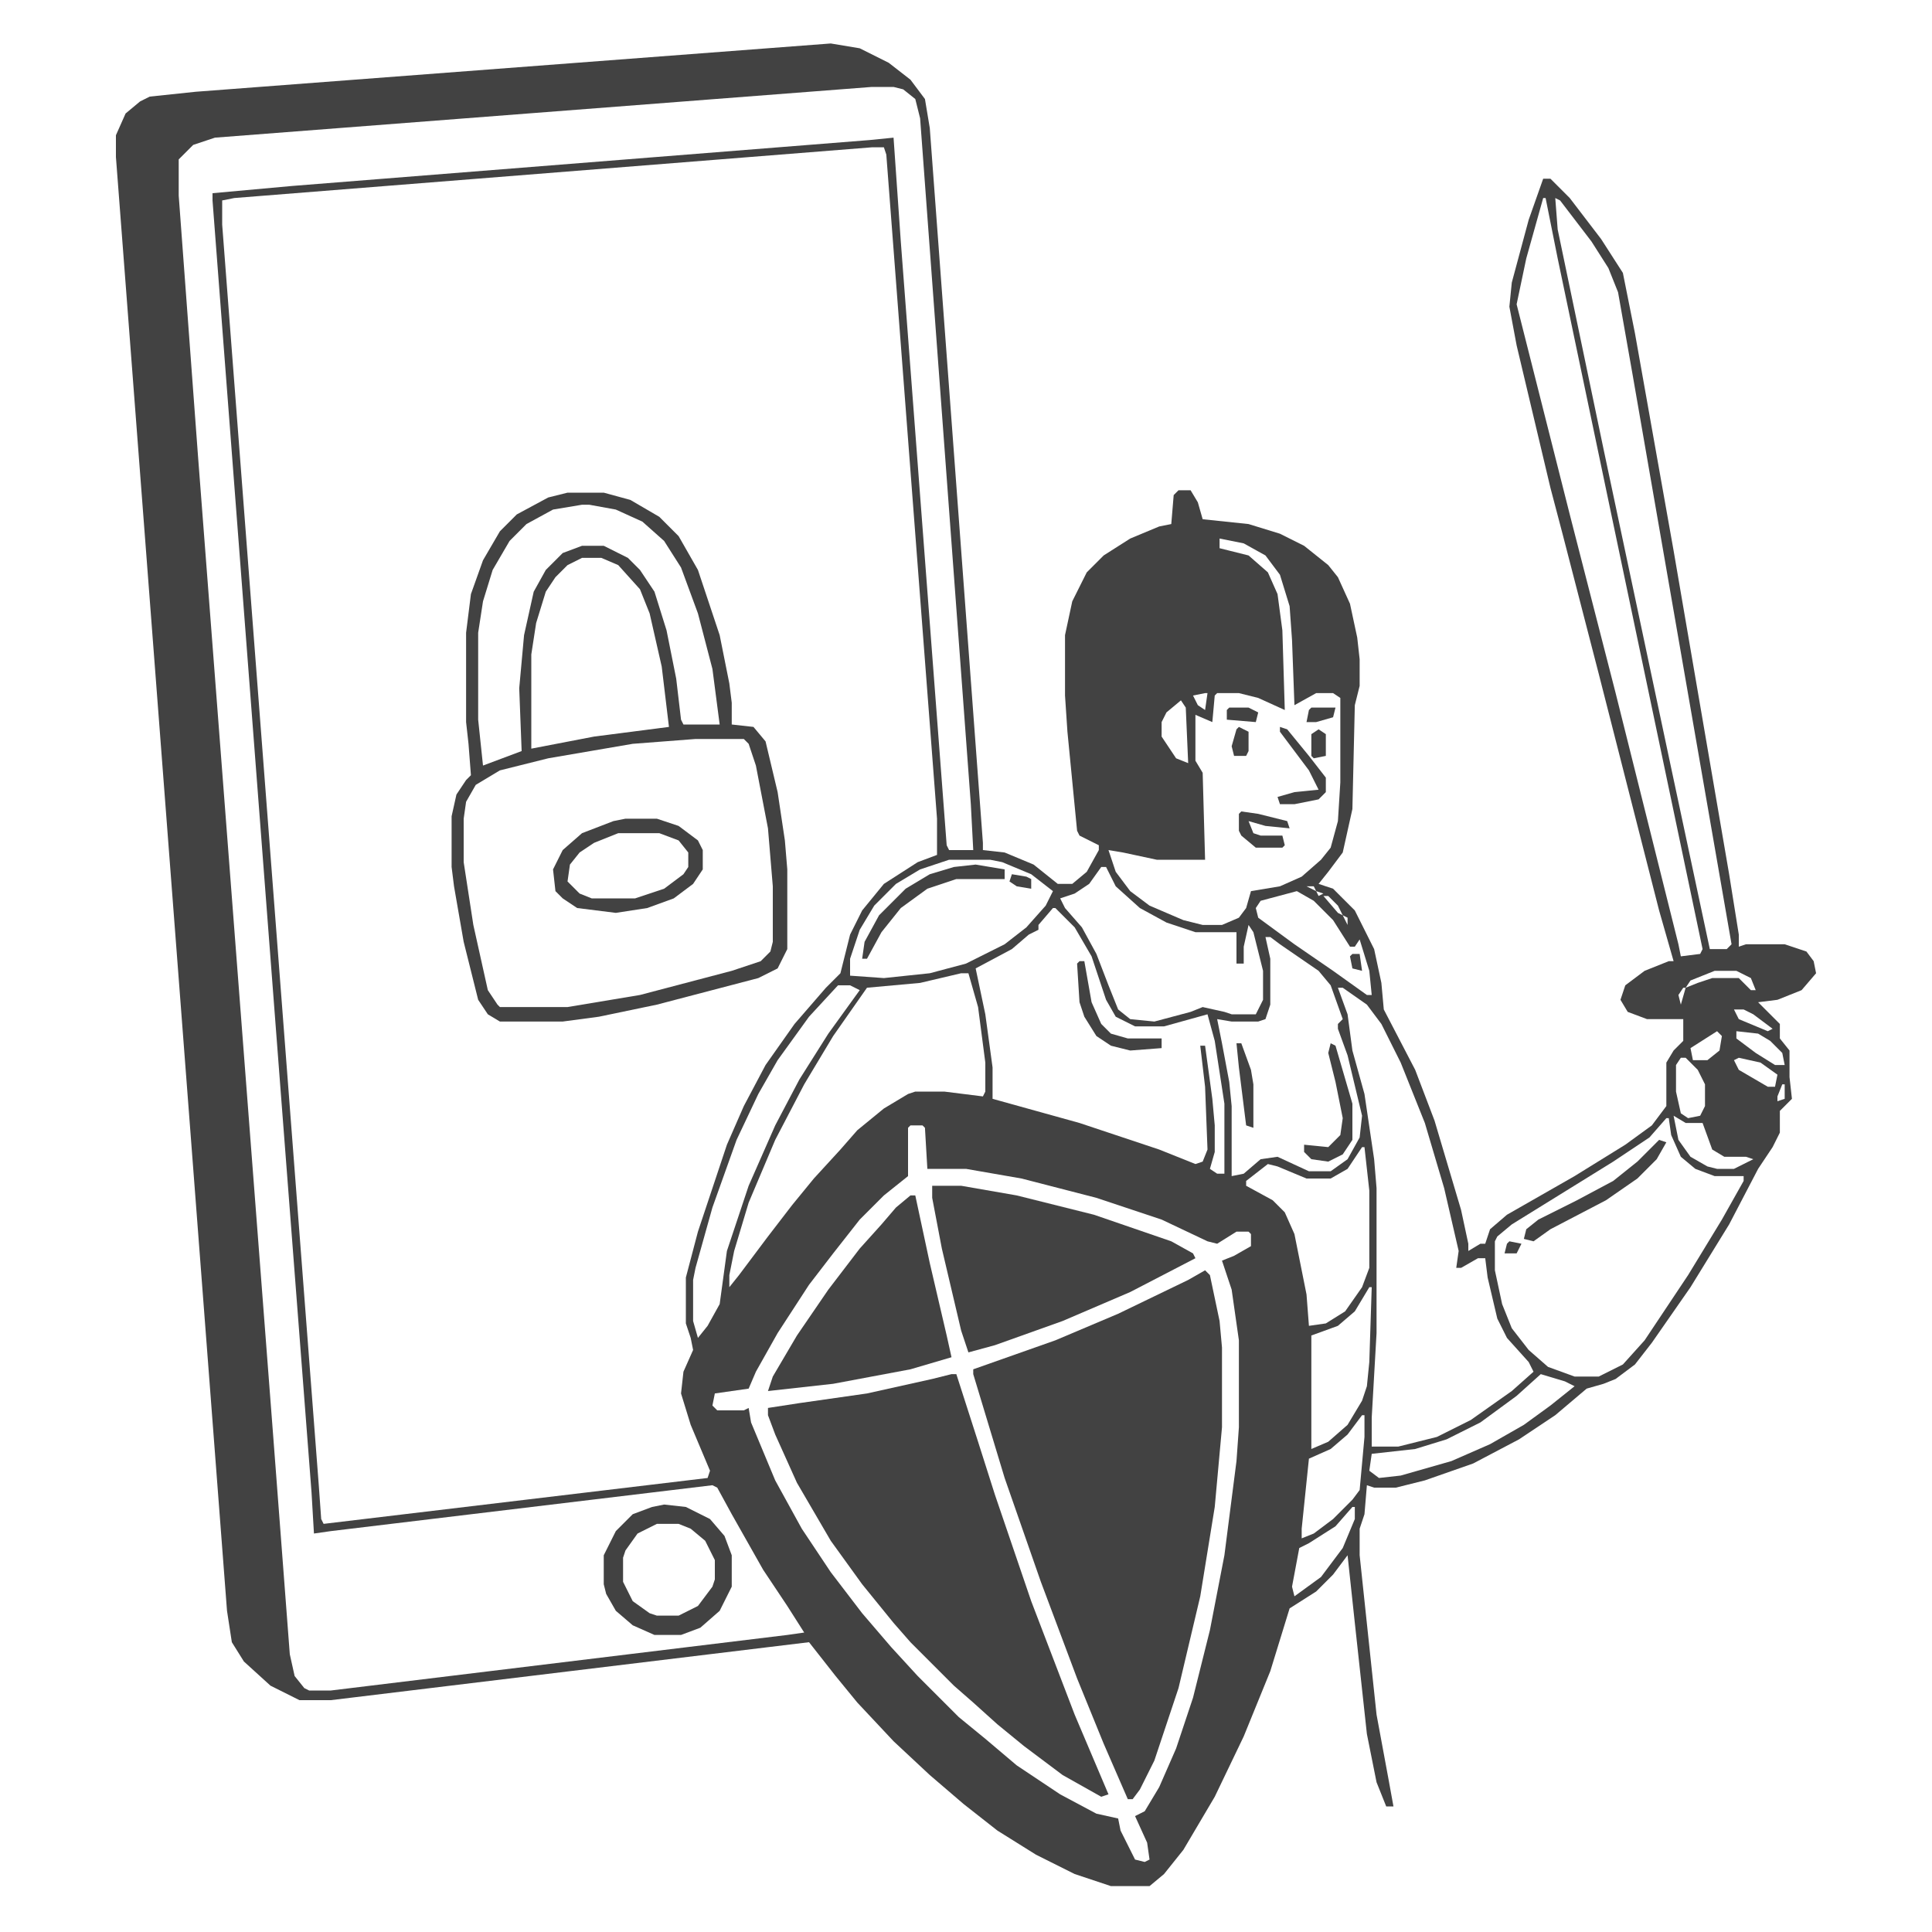 <svg width="800" height="800" viewBox="0 0 800 800" fill="none" xmlns="http://www.w3.org/2000/svg">
<path d="M344 18L356 20L368 26L377 33L383 41L385 53L407 349V352L416 353L428 358L438 366H444L450 361L455 352V350L447 346L446 344L442 303L441 288V263L444 249L450 237L457 230L468 223L480 218L485 217L486 205L488 203H493L496 208L498 215L517 217L530 221L540 226L550 234L554 239L559 250L562 264L563 273V284L561 292L560 335L556 353L550 361L546 366L552 368L561 377L569 393L572 407L573 418L586 443L594 464L605 501L608 515V518L613 515H615L617 509L624 503L652 487L673 474L684 466L690 458V440L693 435L697 431V422H682L674 419L671 414L673 408L681 402L691 398H693L687 377L662 279L647 221L642 202L628 143L625 127L626 117L633 91L639 74H642L650 82L663 99L672 113L677 138L693 228L716 362L720 387V392L723 391H739L748 394L751 398L752 403L746 410L736 414L728 415L737 424V430L741 435V443V446L742 455L737 460V469L734 475L728 484L716 507L700 533L684 556L677 565L669 571L664 573L657 575L644 586L629 596L610 606L590 613L578 616H569L566 615L565 627L563 633V644L570 710L575 737L577 748H574L570 738L566 718L561 672L558 644L552 652L545 659L534 666L526 692L515 719L503 744L490 766L482 776L476 781H460L445 776L429 768L413 758L399 747L385 735L370 721L355 705L346 694L335 680L137 704H124L112 698L101 688L96 680L94 667L48 65V56L52 47L58 42L62 40L81 38L344 18ZM361 36L89 57L80 60L74 66V81L82 189L113 593L120 685L122 694L126 699L128 700H137L326 677L333 676L326 665L316 650L303 627L297 616L295 615L137 634L130 635L129 618L116 449L88 83V80L121 77L360 58L370 57L373 100L392 350L393 352H403L402 333L381 49L379 41L374 37L370 36H361ZM361 61L97 82L92 83V93L132 615L133 629L134 631L293 612L294 609L286 590L282 577L283 568L287 559L286 554L284 548V529L289 510L301 474L308 458L317 441L329 424L342 409L348 403L352 387L357 377L366 366L380 357L388 354V339L367 64L366 61H361ZM639 82L632 107L628 126L650 213L669 287L695 391L696 396L704 395L705 393L667 212L645 107L640 82H639ZM644 82L645 95L664 186L692 318L708 393H715L717 391L676 155L670 121L666 111L659 100L646 83L644 82ZM505 223V227L517 230L525 237L529 246L531 261L532 294L521 289L513 287H504L503 288L502 299L495 296V315L498 320L499 356H479L465 353L459 352L462 361L468 369L476 375L490 381L498 383H506L513 380L516 376L518 369L530 367L539 363L547 356L551 351L554 340L555 324V289L552 287H545L536 292L535 265L534 251L530 238L524 230L515 225L505 223ZM499 287L494 288L496 292L499 294L500 287H499ZM489 290L483 295L481 299V305L487 314L492 316L491 293L489 290ZM393 356L381 360L371 366L362 375L356 385L352 397V404L366 405L385 403L400 399L416 391L425 384L433 375L436 369L427 362L415 357L410 356H393ZM456 359L451 366L445 370L439 372L441 376L448 384L454 395L459 408L463 418L468 422L478 423L493 419L498 417L507 419L510 420H520L523 414V402L519 386L517 383L515 392V399H512V386H495L483 382L472 376L462 367L458 359H456ZM541 367L545 369L544 367H541ZM545 369L546 371L548 370L545 369ZM537 369L522 373L520 376L521 380L536 391L552 402L566 412H568L567 402L563 389L561 392H559L552 381L544 373L537 369ZM548 371L554 378L556 379L554 375L550 371H548ZM436 376L430 383V385L426 387L419 393L404 401L408 420L411 442V455L447 465L480 476L495 482L498 481L500 476L499 450L497 433H499L502 455L503 466V477L501 484L504 486H507V457L503 431L500 420L482 425H470L462 421L458 414L452 396L445 384L437 376H436ZM556 379L558 383V380L556 379ZM524 388L526 397V416L524 422L521 423H510L504 422L506 432L509 448L510 458V487L515 486L522 480L529 479L542 485H551L558 480L563 471L564 462L558 437L554 426V424L556 422L551 408L546 402L530 391L526 388H524ZM710 402L700 406L698 409L703 407L709 405H720L725 410H727L725 405L719 402H710ZM398 403L381 407L359 409L345 429L333 449L321 472L310 498L304 518L302 528V533L306 528L318 512L328 499L337 488L348 476L355 468L366 459L376 453L379 452H391L407 454L408 452V440L405 417L401 403H398ZM347 408L335 421L322 439L314 453L305 472L295 500L288 525L287 530V547L289 554L293 549L298 540L301 518L310 491L321 466L331 447L343 428L356 410L352 408H347ZM554 409L558 420L560 435L565 453L569 480L570 492V552L568 587V599H579L595 595L609 588L626 576L635 568L633 564L624 554L620 546L616 529L615 521H612L605 525H603L604 518L598 492L590 465L580 440L572 424L566 416L556 409H554ZM697 409L695 412L696 416L698 409H697ZM718 418L720 422L732 427L734 426L726 420L722 418H718ZM719 427V430L727 436L735 441H739L738 436L733 431L728 428L719 427ZM711 427L700 434L701 439H707L712 435L713 429L711 427ZM696 438L694 441V452L696 461L699 463L704 462L706 458V449L703 443L698 438H696ZM720 438L718 439L720 443L732 450H735L736 445L729 440L720 438ZM738 449L736 454V456L739 455V449H738ZM693 462L695 472L700 479L707 483L711 484H718L726 480L723 479H714L709 476L705 465H698L693 462ZM690 463L683 471L668 481L626 507L620 512L619 514V526L622 540L626 550L633 559L641 566L652 570H662L672 565L681 555L699 528L713 505L722 489V487H710L702 484L696 479L692 470L691 463H690ZM377 466L376 467V487L366 495L356 505L345 519L335 532L322 552L313 568L310 575L296 577L295 582L297 584H308L310 583L311 589L321 613L332 633L344 651L357 668L369 682L380 694L397 711L408 720L421 731L439 743L454 751L463 753L464 758L470 770L474 771L476 770L475 763L470 752L474 750L480 740L487 724L494 703L501 675L507 644L512 605L513 591V555L510 534L506 522L511 520L518 516V511L517 510H512L504 515L500 514L481 505L454 496L423 488L400 484H384L383 467L382 466H377ZM564 475L558 484L551 488H541L529 483L525 482L516 489V491L527 497L532 502L536 511L541 536L542 549L549 548L557 543L564 533L567 525V493L565 475H564ZM567 533L561 543L554 549L543 553V600L550 597L558 590L564 580L566 574L567 564L568 533H567ZM638 569L628 578L613 589L599 596L586 600L568 602L567 609L571 612L580 611L601 605L617 598L631 590L642 582L652 574L648 572L638 569ZM564 586L558 594L551 600L542 604L539 633V637L544 635L552 629L560 621L563 617L565 595V586H564ZM560 624L553 632L542 639L538 641L535 657L536 661L547 653L556 641L561 629V624H560Z" fill="#424242"/>
<path d="M499 526L501 528L505 547L506 558V591L503 624L497 661L488 699L478 729L472 741L469 745H467L457 722L446 695L431 655L416 612L403 569V567L437 555L463 544L492 530L499 526Z" fill="#424242"/>
<path d="M394 569H396L405 597L412 619L427 663L445 710L459 743L456 744L440 735L424 723L413 714L403 705L395 698L377 680L370 672L357 656L344 638L330 614L321 594L318 586V583L331 581L359 577L386 571L394 569Z" fill="#424242"/>
<path d="M235 204H250L261 207L273 214L281 222L289 236L298 263L302 283L303 291V300L312 301L317 307L322 328L325 348L326 360V393L322 401L314 405L272 416L248 421L233 423H207L202 420L198 414L192 390L188 367L187 359V338L189 329L193 323L195 321L194 308L193 299V262L195 246L200 232L207 220L214 213L227 206L235 204ZM241 209L229 211L218 217L211 224L204 236L200 249L198 262V298L200 317L216 311L215 285L217 263L221 245L226 236L233 229L241 226H250L260 231L265 236L271 245L276 261L280 281L282 298L283 300H298L295 277L289 254L282 235L275 224L266 216L255 211L244 209H241ZM241 231L235 234L230 239L226 245L222 258L220 271V310L246 305L277 301L274 276L269 254L265 244L256 234L249 231H241ZM288 306L262 308L227 314L207 319L197 325L193 332L192 339V357L196 383L202 410L206 416L207 417H235L265 412L303 402L315 398L319 394L320 390V367L318 343L313 317L310 308L308 306H288Z" fill="#424242"/>
<path d="M386 491H398L421 495L453 503L485 514L494 519L495 521L468 535L440 547L412 557L401 560L398 551L390 517L386 496V491Z" fill="#424242"/>
<path d="M377 495H379L385 523L392 553L394 562L377 567L345 573L318 576L320 570L330 553L343 534L356 517L365 507L371 500L377 495Z" fill="#424242"/>
<path d="M275 623L284 624L294 629L300 636L303 644V657L298 667L290 674L282 677H271L262 673L255 667L251 660L250 656V644L255 634L262 627L270 624L275 623ZM272 631L264 635L259 642L258 645V655L262 663L269 668L272 669H281L289 665L295 657L296 654V646L292 638L286 633L281 631H272Z" fill="#424242"/>
<path d="M259 339H272L281 342L289 348L291 352V360L287 366L279 372L268 376L255 378L239 376L233 372L230 369L229 360L233 352L241 345L254 340L259 339ZM256 345L246 349L240 353L236 358L235 365L240 370L245 372H263L275 368L283 362L285 359V353L281 348L273 345H256Z" fill="#424242"/>
<path d="M687 472L690 473L686 480L678 488L665 497L642 509L635 514L631 513L632 509L637 505L653 497L668 489L678 481L683 476L687 472Z" fill="#424242"/>
<path d="M404 358L416 360V364H396L384 368L373 376L365 386L359 397H357L358 390L364 379L375 368L385 362L395 359L404 358Z" fill="#424242"/>
<path d="M551 432L553 433L560 457V472L556 478L550 481L543 480L540 477V474L550 475L555 470L556 463L553 448L550 436L551 432Z" fill="#424242"/>
<path d="M447 398H449L452 415L456 424L460 428L467 430H481V434L468 435L460 433L454 429L449 421L447 415L446 399L447 398Z" fill="#424242"/>
<path d="M530 301L533 302L542 313L549 322V328L546 331L536 333H530L529 330L536 328L546 327L542 319L530 303V301Z" fill="#424242"/>
<path d="M514 336L521 337L533 340L534 343L524 342L517 340L519 345L522 346H531L532 350L531 351H520L514 346L513 344V337L514 336Z" fill="#424242"/>
<path d="M512 432H514L518 443L519 449V467L516 466L513 442L512 432Z" fill="#424242"/>
<path d="M513 301L517 303V311L516 313H511L510 309L512 302L513 301Z" fill="#424242"/>
<path d="M509 293H517L521 295L520 299L508 298V294L509 293Z" fill="#424242"/>
<path d="M546 302L549 304V313L544 314L543 313V304L546 302Z" fill="#424242"/>
<path d="M543 293H553L552 297L545 299H541L542 294L543 293Z" fill="#424242"/>
<path d="M419 362L425 363L427 364V368L421 367L418 365L419 362Z" fill="#424242"/>
<path d="M625 514L630 515L628 519H623L624 515L625 514Z" fill="#424242"/>
<path d="M560 395H563L564 402L560 401L559 396L560 395Z" fill="#424242"/>
</svg>
